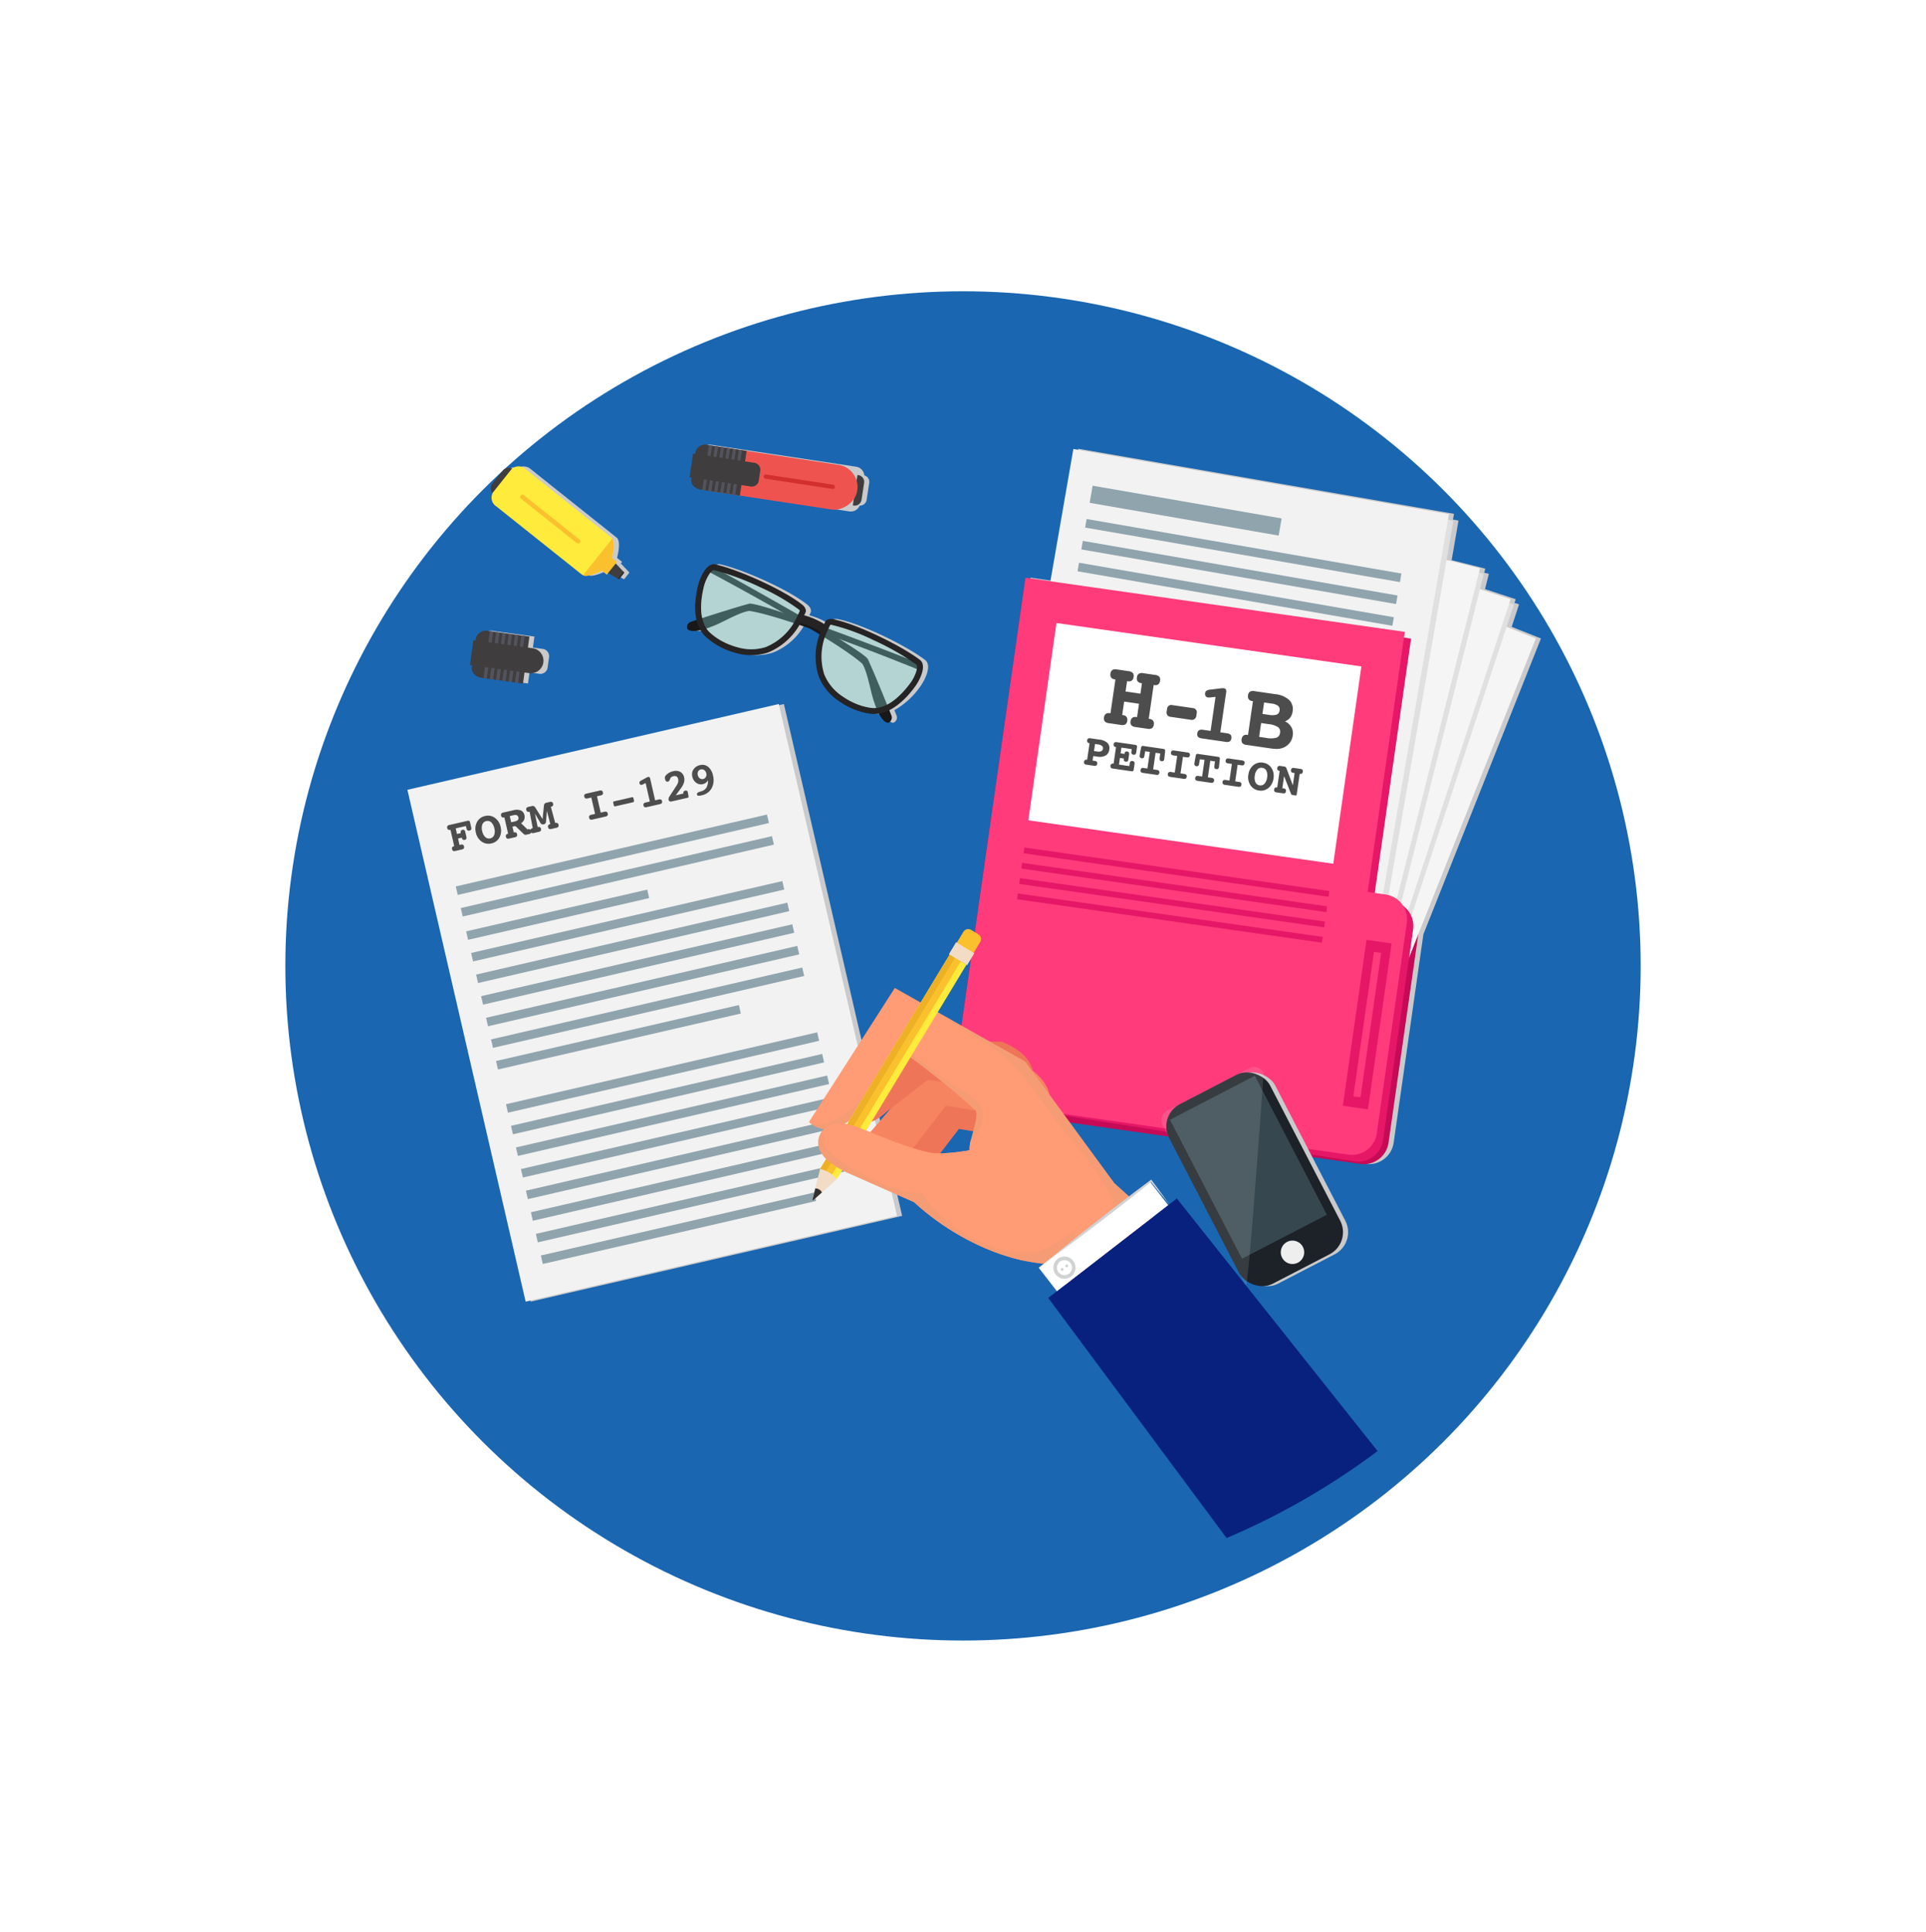 <svg xmlns="http://www.w3.org/2000/svg" xmlns:xlink="http://www.w3.org/1999/xlink" width="324" height="325" viewBox="0 0 324 325"><defs><style>.a{fill:#fff;}.b{fill:#1a66b1;}.c{fill:#cacacc;}.d{fill:#f2f2f2;}.e{fill:#90a4ae;}.f,.u{fill:#4d4d4d;}.g{fill:#3f3d3e;}.h{fill:#ffeb3b;}.i{fill:#fbc02d;}.j{fill:#302f2f;}.k{fill:#53535d;}.l{fill:#191818;}.m{fill:#252324;}.n{opacity:0.34;}.o{fill:#8be4e2;}.p{fill:#c60a57;}.q{fill:#f5f5f5;}.r{fill:#e0e0e0;}.s{fill:#e51766;}.t{fill:#ff3b7c;}.u{stroke:#4d4d4d;stroke-miterlimit:10;}.v{fill:#ef5350;}.w{fill:#d32f2f;}.x{fill:#1c2228;}.y{fill:#37474f;}.z{fill:#eee;}.aa{opacity:0.12;}.ab{fill:#ef7559;}.ac{fill:#f78461;}.ad{fill:#ff9b75;}.ae{fill:#e19e76;opacity:0.3;}.af{fill:#08217e;}.ag{fill:#d0d2d3;}.ah{fill:#edb026;}.ai{fill:#f2dcc5;}.aj{fill:#33302e;}.ak{filter:url(#c);}.al{filter:url(#a);}</style><filter id="a" x="0" y="0" width="324" height="325" filterUnits="userSpaceOnUse"><feOffset dy="8" input="SourceAlpha"/><feGaussianBlur stdDeviation="5" result="b"/><feFlood flood-opacity="0.161"/><feComposite operator="in" in2="b"/><feComposite in="SourceGraphic"/></filter><filter id="c" x="33" y="34" width="258" height="257" filterUnits="userSpaceOnUse"><feOffset dy="8" input="SourceAlpha"/><feGaussianBlur stdDeviation="5" result="d"/><feFlood flood-opacity="0.161"/><feComposite operator="in" in2="d"/><feComposite in="SourceGraphic"/></filter></defs><g transform="translate(-513 -1799)"><g transform="translate(528.002 1806.094)"><g class="al" transform="matrix(1, 0, 0, 1, -15, -7.09)"><ellipse class="a" cx="147" cy="147.5" rx="147" ry="147.5" transform="translate(15 7)"/></g><g class="ak" transform="matrix(1, 0, 0, 1, -15, -7.09)"><ellipse class="b" cx="114" cy="113.5" rx="114" ry="113.5" transform="translate(48 41)"/></g></g><g transform="translate(-699.303 2376.443)"><g transform="translate(1280.836 -502.853)"><g transform="translate(0.861 0.224)"><rect class="c" width="64.143" height="88.407" transform="matrix(0.974, -0.225, 0.225, 0.974, 0, 58.062)"/><path class="c" d="M1315.608-489.3a1.818,1.818,0,0,0,.679,2.191l14.4,11.478a.7.7,0,0,0,.173.1c.961.4,3.18-.8,3.18-.8l-.009.011.841.671,1.7-2.129-.841-.671-.009.011s.677-2.432.075-3.28a.705.705,0,0,0-.137-.147l-14.4-11.478a1.818,1.818,0,0,0-2.288-.173,1.2,1.2,0,0,0-1.548.286l-1.881,2.359A1.2,1.2,0,0,0,1315.608-489.3Z" transform="translate(-1301.315 497.499)"/><path class="c" d="M1361.284-454.309l1.629.958.1.059a.107.107,0,0,0,.139-.01l.808-1.015a.106.106,0,0,0-.021-.137l-.08-.085-1.3-1.374Z" transform="translate(-1327.516 475.894)"/><path class="c" d="M1307.613-423.4c-.111.816.651,1.592,1.7,1.736l.253.035h0l.553.076h0l.5.069h0l.554.075h0l.5.069h0l.553.075h0l.5.069h0l.553.076h0l.5.069h0l.553.076h0l.5.069h0l.553.075h0l.811.111.254-1.857,1.661.227a1.23,1.23,0,0,0,1.385-1.052l.24-1.752a1.229,1.229,0,0,0-1.052-1.385l-1.661-.227.039-.285.214-1.571-5.235-.715-.357-.049h0l-.5-.069h0l-.553-.075h0l-.252-.034a1.749,1.749,0,0,0-2.108,1.216l-.013.095-.039.285-.369-.05-.573,4.189.369.05Z" transform="translate(-1296.767 460.898)"/><path class="c" d="M1431.277-439.527c-3.229-2.443-10.7-6.083-14.674-6.856-.326-.063-1.027-.017-1.247.453l-.177.379a12.229,12.229,0,0,0-3.355-1.467l.215-.462c.22-.469-.195-1.038-.452-1.247-3.144-2.553-10.729-5.946-14.675-6.856-1.566-.361-2.639,2.365-2.9,3.367a13.253,13.253,0,0,0-.3,5.975l-.946.309a.936.936,0,0,0-.633,1.117.308.308,0,0,0,.087.16,2.745,2.745,0,0,0,2.16.127,4.966,4.966,0,0,0,.893,1.132,12.128,12.128,0,0,0,4.973,2.686,9.132,9.132,0,0,0,5.447-.035,10.515,10.515,0,0,0,5.31-4.663q.873.293,1.775.607.841.5,1.651,1a10.513,10.513,0,0,0-.167,7.058,9.128,9.128,0,0,0,3.468,4.2,12.124,12.124,0,0,0,5.251,2.091,4.948,4.948,0,0,0,1.406-.035c.413.79.911,1.435,1.468,1.546a.309.309,0,0,0,.179-.036.936.936,0,0,0,.451-1.2c-.1-.239-.216-.54-.354-.883a13.2,13.2,0,0,0,4.423-4.083C1431.157-435.986,1432.559-438.558,1431.277-439.527Z" transform="translate(-1345.068 475.725)"/><path class="c" d="M1593.708-468.814l-4.927-1.957,1.243-3.778-.767-.252.2-.615-5.159-1.7.646-2.561-.78-.2.173-.685-5.653-1.426,1.155-6.666-.93-.161.167-.967-63.2-10.945-3.859,22.283-4.171-.6-.18,1.258h0l-12.312,86.262,1.977,1.566,66.848,9.541a4.2,4.2,0,0,0,4.75-3.563l5-35.056Z" transform="translate(-1403.875 501.414)"/><path class="c" d="M1393.435-496.635h0l-.029.191a1.25,1.25,0,0,0,.314.989c.012.018.027.034.04.051s.028.033.043.049a1.6,1.6,0,0,0,.985.557l.217.033h0l6.566.995h0l17.572,2.663a1.61,1.61,0,0,0,1.728-.98,1.146,1.146,0,0,0,1.17-.972l.43-2.844a1.145,1.145,0,0,0-.829-1.274,1.61,1.61,0,0,0-1.36-1.448l-17.572-2.662h0l-3.073-.466-.236-.036h0l-.78-.118-.226-.034h0l-.666-.1-.339-.051h0l-.676-.1-.33-.05h0l-.24-.037h0l-.218-.033a1.6,1.6,0,0,0-1.105.241l-.056.034c-.018.012-.036.024-.053.037a1.248,1.248,0,0,0-.593.851l-.055.362-.351-.053-.6,3.984.351.053Z" transform="translate(-1345.642 502.333)"/></g><g transform="translate(0 43.882)"><rect class="d" width="64.143" height="88.407" transform="matrix(0.974, -0.225, 0.225, 0.974, 0, 14.404)"/><g transform="translate(8.139 18.591)"><rect class="e" width="31.263" height="1.462" transform="translate(1.745 19.626) rotate(-12.977)"/><rect class="e" width="53.749" height="1.462" transform="matrix(0.974, -0.225, 0.225, 0.974, 2.583, 23.262)"/><rect class="e" width="53.749" height="1.462" transform="matrix(0.974, -0.225, 0.225, 0.974, 3.421, 26.897)"/><rect class="e" width="53.749" height="1.462" transform="matrix(0.974, -0.225, 0.225, 0.974, 0, 12.07)"/><rect class="e" width="53.749" height="1.462" transform="matrix(0.974, -0.225, 0.225, 0.974, 0.838, 15.706)"/><rect class="e" width="53.749" height="1.462" transform="matrix(0.974, -0.225, 0.225, 0.974, 4.258, 30.533)"/><rect class="e" width="53.749" height="1.462" transform="matrix(0.974, -0.225, 0.225, 0.974, 5.096, 34.168)"/><rect class="e" width="53.749" height="1.462" transform="matrix(0.974, -0.225, 0.225, 0.974, 5.934, 37.804)"/><rect class="e" width="41.926" height="1.462" transform="translate(6.772 41.44) rotate(-12.977)"/><rect class="e" width="53.749" height="1.462" transform="matrix(0.974, -0.225, 0.225, 0.974, 8.447, 48.711)"/><rect class="e" width="53.749" height="1.462" transform="matrix(0.974, -0.225, 0.225, 0.974, 9.285, 52.346)"/><rect class="e" width="53.749" height="1.462" transform="matrix(0.974, -0.225, 0.225, 0.974, 10.123, 55.982)"/><rect class="e" width="53.749" height="1.462" transform="matrix(0.974, -0.225, 0.225, 0.974, 10.961, 59.617)"/><rect class="e" width="53.749" height="1.462" transform="matrix(0.974, -0.225, 0.225, 0.974, 11.799, 63.253)"/><rect class="e" width="53.749" height="1.462" transform="matrix(0.974, -0.225, 0.225, 0.974, 12.636, 66.889)"/><rect class="e" width="53.749" height="1.462" transform="matrix(0.974, -0.225, 0.225, 0.974, 13.474, 70.524)"/><rect class="e" width="47.183" height="1.462" transform="translate(14.312 74.16) rotate(-12.977)"/></g><g transform="translate(6.674 10.203)"><path class="f" d="M1299.506-354.474l-1.715.393.216.944.646-.148-.01-.044a.468.468,0,0,1,.023-.333.368.368,0,0,1,.258-.17.4.4,0,0,1,.292.032.311.311,0,0,1,.16.214l.029.129.175.763a.576.576,0,0,1-.007.375.364.364,0,0,1-.263.173.384.384,0,0,1-.3-.033.429.429,0,0,1-.162-.275l-.015-.066-.646.148.247,1.081.207-.047a.526.526,0,0,1,.369.014.4.4,0,0,1,.175.28.411.411,0,0,1-.035.338.523.523,0,0,1-.324.175l-1.1.253a.524.524,0,0,1-.368-.017.411.411,0,0,1-.179-.289.415.415,0,0,1,.032-.32.4.4,0,0,1,.268-.168l.063-.014-.63-2.751-.063.014a.392.392,0,0,1-.313-.039.422.422,0,0,1-.17-.277.406.406,0,0,1,.038-.337.517.517,0,0,1,.322-.177l3.02-.691a.5.5,0,0,1,.32,0,.363.363,0,0,1,.141.253l.189.826a.561.561,0,0,1-.012.379.388.388,0,0,1-.279.18.386.386,0,0,1-.327-.04.57.57,0,0,1-.175-.338Z" transform="translate(-1296.339 364.769)"/><path class="f" d="M1309.038-357.283a1.977,1.977,0,0,1,1.643.307,2.441,2.441,0,0,1,.965,1.522,2.44,2.44,0,0,1-.2,1.793,1.976,1.976,0,0,1-1.349.988,1.977,1.977,0,0,1-1.643-.309,2.43,2.43,0,0,1-.969-1.519,2.441,2.441,0,0,1,.205-1.792A1.979,1.979,0,0,1,1309.038-357.283Zm.2.856a.885.885,0,0,0-.659.554,1.869,1.869,0,0,0-.027,1.127,1.882,1.882,0,0,0,.518,1.007.886.886,0,0,0,.833.217.891.891,0,0,0,.66-.557,1.879,1.879,0,0,0,.028-1.134,1.869,1.869,0,0,0-.515-1A.892.892,0,0,0,1309.234-356.427Z" transform="translate(-1302.64 365.892)"/><path class="f" d="M1320.765-357.346a.627.627,0,0,1,.237.171l.034.031.819.814.04-.009.074-.017a.476.476,0,0,1,.346.026.4.4,0,0,1,.176.274.41.41,0,0,1-.036.338.557.557,0,0,1-.338.178l-.454.1a.452.452,0,0,1-.44-.128l-.013-.005-1.222-1.183a.4.4,0,0,0-.146-.1.262.262,0,0,0-.15-.011l-.347.08.223.974.059-.014a.418.418,0,0,1,.324.033.413.413,0,0,1,.169.273.42.42,0,0,1-.033.337.54.54,0,0,1-.334.178l-.952.217a.536.536,0,0,1-.376-.015.413.413,0,0,1-.179-.289.407.407,0,0,1,.034-.32.41.41,0,0,1,.273-.169l.063-.015-.63-2.751-.062.015a.409.409,0,0,1-.32-.038.42.42,0,0,1-.172-.277.407.407,0,0,1,.038-.337.532.532,0,0,1,.33-.179l1.7-.389a2,2,0,0,1,1.254.034,1.083,1.083,0,0,1,.607.806,1.2,1.2,0,0,1-.059.767A1.327,1.327,0,0,1,1320.765-357.346Zm-1.875-1.224.24,1.043.5-.114a1.284,1.284,0,0,0,.617-.267.453.453,0,0,0,.093-.443.479.479,0,0,0-.259-.362.951.951,0,0,0-.569,0Z" transform="translate(-1308.344 367.192)"/><path class="f" d="M1330.017-359.831l.226-2.253a.636.636,0,0,1,.116-.343.5.5,0,0,1,.292-.165l.575-.132a.554.554,0,0,1,.381.013.408.408,0,0,1,.18.289.413.413,0,0,1-.036.326.425.425,0,0,1-.28.173l-.059.014.733,2.728.063-.015a.413.413,0,0,1,.323.033.421.421,0,0,1,.167.274.415.415,0,0,1-.034.338.535.535,0,0,1-.333.177l-.83.19a.548.548,0,0,1-.378-.012.419.419,0,0,1-.177-.291.41.41,0,0,1,.034-.32.415.415,0,0,1,.277-.17l.06-.014-.567-2.237-.155,1.8a.548.548,0,0,1-.105.31.5.5,0,0,1-.282.152.516.516,0,0,1-.323-.013.528.528,0,0,1-.234-.232l-.918-1.552.463,2.262.059-.013a.42.42,0,0,1,.324.033.414.414,0,0,1,.169.273.415.415,0,0,1-.035.338.537.537,0,0,1-.332.176l-.833.191a.543.543,0,0,1-.376-.015.415.415,0,0,1-.179-.289.414.414,0,0,1,.034-.32.419.419,0,0,1,.277-.17l.059-.013-.523-2.776-.059.013a.427.427,0,0,1-.328-.034.418.418,0,0,1-.174-.278.409.409,0,0,1,.037-.338.553.553,0,0,1,.337-.179l.576-.131a.485.485,0,0,1,.328.022.666.666,0,0,1,.26.258Z" transform="translate(-1313.95 368.971)"/><path class="f" d="M1352.079-366.212l.63,2.751.619-.142a.563.563,0,0,1,.381.012.393.393,0,0,1,.179.279.408.408,0,0,1-.039.337.549.549,0,0,1-.335.18l-2.191.5a.553.553,0,0,1-.381-.013.407.407,0,0,1-.181-.289.4.4,0,0,1,.037-.331.567.567,0,0,1,.34-.175l.62-.142-.63-2.751-.62.142a.554.554,0,0,1-.381-.014.4.4,0,0,1-.18-.285.4.4,0,0,1,.036-.334.564.564,0,0,1,.34-.175l2.191-.5a.568.568,0,0,1,.386.009.408.408,0,0,1,.174.286.407.407,0,0,1-.036.334.551.551,0,0,1-.339.179Z" transform="translate(-1326.861 371.5)"/><path class="f" d="M1361.375-363.853l3.057-.7a.191.191,0,0,1,.145.013.176.176,0,0,1,.076.118l.106.461a.208.208,0,0,1-.025.153.174.174,0,0,1-.109.091l-3.058.7a.14.14,0,0,1-.128-.029.237.237,0,0,1-.076-.138l-.105-.461a.181.181,0,0,1,.015-.136A.151.151,0,0,1,1361.375-363.853Z" transform="translate(-1333.31 370.003)"/><path class="f" d="M1374.156-368.559l.6-.137a.576.576,0,0,1,.379.01.383.383,0,0,1,.18.277.385.385,0,0,1-.039.323.572.572,0,0,1-.34.175l-2.176.5a.565.565,0,0,1-.382-.009.384.384,0,0,1-.176-.274.386.386,0,0,1,.04-.327.569.569,0,0,1,.338-.174l.686-.157-.712-3.113-.389.2c-.06.029-.111.052-.151.069a.672.672,0,0,1-.089.032.3.3,0,0,1-.257-.042.421.421,0,0,1-.145-.254.3.3,0,0,1,.042-.238.644.644,0,0,1,.252-.2l.857-.46c.072-.037.131-.067.178-.087a.667.667,0,0,1,.118-.043.256.256,0,0,1,.229.033.47.47,0,0,1,.125.259Z" transform="translate(-1339.154 374.526)"/><path class="f" d="M1383.3-370.734l1.291-.3-.005-.022a.366.366,0,0,1,.037-.3.446.446,0,0,1,.279-.161.344.344,0,0,1,.271.033.361.361,0,0,1,.147.236l.011.048.1.578a.354.354,0,0,1,0,.226.244.244,0,0,1-.155.082l-2.655.608a.533.533,0,0,1-.351-.017.321.321,0,0,1-.176-.235.6.6,0,0,1,.009-.291,1.236,1.236,0,0,1,.165-.339l1.169-1.793a1.856,1.856,0,0,0,.255-.555,1.06,1.06,0,0,0,.012-.5.694.694,0,0,0-.273-.457.674.674,0,0,0-.526-.05.958.958,0,0,0-.328.135.536.536,0,0,0-.194.213,1.123,1.123,0,0,0-.071.183q-.111.328-.325.377a.338.338,0,0,1-.306-.058.594.594,0,0,1-.177-.34.908.908,0,0,1-.026-.383.7.7,0,0,1,.181-.3,2.224,2.224,0,0,1,.541-.423,2.54,2.54,0,0,1,.671-.251,1.614,1.614,0,0,1,1.193.123,1.34,1.34,0,0,1,.64.917,1.73,1.73,0,0,1-.026.861,2.989,2.989,0,0,1-.481.928Z" transform="translate(-1344.824 375.858)"/><path class="f" d="M1394.758-374.6a1.244,1.244,0,0,1-.357.411,1.351,1.351,0,0,1-.513.234,1.322,1.322,0,0,1-1.1-.225,1.657,1.657,0,0,1-.662-1.024,1.536,1.536,0,0,1,.2-1.242,1.716,1.716,0,0,1,1.1-.709,1.526,1.526,0,0,1,1.364.288,2.52,2.52,0,0,1,.81,1.462,2.9,2.9,0,0,1-.24,2.156,2.449,2.449,0,0,1-1.668,1.175,1.716,1.716,0,0,1-.568.062.225.225,0,0,1-.214-.171c-.051-.224.094-.384.437-.48.145-.043.263-.081.351-.111a1.481,1.481,0,0,0,.819-.636A2.308,2.308,0,0,0,1394.758-374.6Zm-.283-1.166a.885.885,0,0,0-.347-.555.7.7,0,0,0-.586-.109.632.632,0,0,0-.44.332.874.874,0,0,0-.057.616.9.9,0,0,0,.335.55.659.659,0,0,0,.562.114.676.676,0,0,0,.458-.34A.823.823,0,0,0,1394.475-375.765Z" transform="translate(-1350.865 377.204)"/></g></g><g transform="translate(13.475 3.55)"><g transform="translate(0 0)"><path class="g" d="M0,0H5.429a0,0,0,0,1,0,0V0a1.37,1.37,0,0,1-1.37,1.37H1.37A1.37,1.37,0,0,1,0,0V0A0,0,0,0,1,0,0Z" transform="translate(4.455 0.854) rotate(128.557)"/><g transform="translate(0.658 0.323)"><path class="h" d="M1328.91-475.634l-14.4-11.478a1.748,1.748,0,0,1-.575-2.363l3.114-3.907a1.748,1.748,0,0,1,2.432.034l14.4,11.478a.7.7,0,0,1,.136.147c.6.848-.075,3.28-.075,3.28l.009-.011.841.671-1.7,2.129-.841-.671.009-.011s-2.219,1.2-3.18.8A.705.705,0,0,1,1328.91-475.634Z" transform="translate(-1313.67 493.855)"/></g><g transform="translate(16.071 12.455)"><path class="i" d="M1349.477-459.482l4.934-6.19c.6.848-.075,3.28-.075,3.28l.009-.011.841.671-1.7,2.129-.841-.671.009-.011S1350.438-459.085,1349.477-459.482Z" transform="translate(-1349.477 465.672)"/></g><g transform="translate(20.293 16.656)"><path class="g" d="M1359.284-454.309l1.278-1.6,1.3,1.374.08.085a.106.106,0,0,1,.021.137l-.808,1.015a.107.107,0,0,1-.139.01l-.1-.059Z" transform="translate(-1359.284 455.912)"/></g><g transform="translate(21.922 18.03)"><path class="j" d="M1363.068-451.533l.946-1.187.08.085a.106.106,0,0,1,.021.137l-.808,1.015a.107.107,0,0,1-.139.01Z" transform="translate(-1363.068 452.72)"/></g><g transform="translate(5.504 5.083)"><path class="i" d="M1325.01-482.653h0a.38.38,0,0,1,.534-.06l9.35,7.453a.379.379,0,0,1,.06.533h0a.38.38,0,0,1-.533.06l-9.351-7.453A.38.38,0,0,1,1325.01-482.653Z" transform="translate(-1324.927 482.796)"/></g></g></g><g transform="translate(10.529 31.539)"><g transform="translate(0)"><g transform="translate(0.306)"><path class="g" d="M1308.8-429.56l6.9.943-.215,1.571-.572,4.19-.293,2.141-6.9-.944c-1.052-.144-1.815-.92-1.7-1.736l.091-.666.573-4.189.013-.095A1.749,1.749,0,0,1,1308.8-429.56Z" transform="translate(-1306.007 429.584)"/></g><g transform="translate(2.273 0.057)"><g transform="translate(0 0)"><rect class="k" width="7.975" height="0.558" transform="matrix(0.135, -0.991, 0.991, 0.135, 0, 7.902)"/></g><g transform="translate(1.057 0.145)"><g transform="translate(0 0)"><rect class="k" width="7.975" height="0.558" transform="translate(0 7.902) rotate(-82.216)"/></g></g><g transform="translate(2.114 0.289)"><g transform="translate(0 0)"><rect class="k" width="7.975" height="0.558" transform="matrix(0.135, -0.991, 0.991, 0.135, 0, 7.902)"/></g></g><g transform="translate(3.171 0.434)"><g transform="translate(0 0)"><rect class="k" width="7.975" height="0.558" transform="translate(0 7.902) rotate(-82.216)"/></g></g><g transform="translate(4.229 0.578)"><g transform="translate(0 0)"><rect class="k" width="7.975" height="0.558" transform="matrix(0.135, -0.991, 0.991, 0.135, 0, 7.902)"/></g></g><g transform="translate(5.286 0.723)"><g transform="translate(0 0)"><rect class="k" width="7.975" height="0.558" transform="matrix(0.135, -0.991, 0.991, 0.135, 0, 7.902)"/></g></g></g><g transform="translate(0 1.568)"><g transform="translate(0 0)"><path class="g" d="M0,0H4.228a0,0,0,0,1,0,0V10.055a2.114,2.114,0,0,1-2.114,2.114h0A2.114,2.114,0,0,1,0,10.055V0A0,0,0,0,1,0,0Z" transform="translate(0 4.189) rotate(-82.217)"/></g></g></g></g><g transform="translate(47.034 20.333)"><g transform="translate(0 0.416)"><g transform="translate(0 6.21)"><path class="l" d="M1429.242-430.169s-25.63-10.057-28.615-10.054c-2.523.666-7.981,2.441-9.86,3.058a.936.936,0,0,0-.633,1.117.308.308,0,0,0,.087.16c1,.8,3.875-.357,5.041-.882,1.276-.574,4.01-2.1,5.346-2.223,6.775,1.039,28.833,10.052,28.833,10.052Z" transform="translate(-1390.102 440.223)"/></g><g transform="translate(3.26)"><path class="l" d="M1398.745-454.649s24.159,13.205,26.072,15.5c1.108,2.362,3.248,7.688,3.982,9.525a.936.936,0,0,1-.451,1.2.309.309,0,0,1-.179.036c-1.255-.25-2.212-3.2-2.558-4.433-.378-1.346-.963-4.422-1.725-5.527-5.144-4.53-26.21-15.665-26.21-15.665Z" transform="translate(-1397.675 454.649)"/></g></g><g transform="translate(21.625 9.21)"><path class="m" d="M1457.891-427.341c-3.229-2.443-10.7-6.083-14.675-6.856-.326-.063-1.028-.017-1.247.453l-.451.965a10.91,10.91,0,0,0-.643,8.224,9.13,9.13,0,0,0,3.468,4.2,12.125,12.125,0,0,0,5.25,2.091c3.407.423,6.266-2.866,7.574-4.693C1457.77-423.8,1459.172-426.372,1457.891-427.341Zm-1.531,3.8c-1.01,1.411-3.678,4.653-6.643,4.285a10.37,10.37,0,0,1-3.058-.914,11.752,11.752,0,0,1-1.747-1.006,8.156,8.156,0,0,1-3.1-3.722,9.948,9.948,0,0,1,.608-7.466l.4-.853a.649.649,0,0,1,.208-.009,34.408,34.408,0,0,1,7.077,2.582,44.313,44.313,0,0,1,7.187,4.091C1457.7-426.239,1457.113-424.589,1456.359-423.536Z" transform="translate(-1440.341 434.219)"/></g><g class="n" transform="translate(22.624 10.204)"><path class="o" d="M1447.981-418.851a10.368,10.368,0,0,0,3.057.914c2.964.368,5.633-2.874,6.643-4.285.753-1.053,1.34-2.7.931-3.011a44.321,44.321,0,0,0-7.187-4.091,34.406,34.406,0,0,0-7.077-2.582.653.653,0,0,0-.208.009l-.4.853a9.949,9.949,0,0,0-.608,7.466,8.157,8.157,0,0,0,3.1,3.722A11.765,11.765,0,0,0,1447.981-418.851Z" transform="translate(-1442.662 431.911)"/></g><g transform="translate(1.379)"><path class="m" d="M1411.412-448.727c-3.143-2.553-10.729-5.946-14.675-6.856-1.566-.361-2.639,2.365-2.9,3.367-.562,2.176-1.25,6.479,1.259,8.82a12.127,12.127,0,0,0,4.973,2.686,9.128,9.128,0,0,0,5.447-.035,10.908,10.908,0,0,0,5.895-5.77l.451-.965C1412.084-447.949,1411.669-448.518,1411.412-448.727Zm-.9,1.791a9.951,9.951,0,0,1-5.336,5.257,8.159,8.159,0,0,1-4.845.009,11.81,11.81,0,0,1-1.892-.695,10.393,10.393,0,0,1-2.663-1.758c-2.184-2.037-1.41-6.165-.975-7.845.324-1.253,1.213-2.762,1.712-2.647a44.384,44.384,0,0,1,7.75,2.887,34.464,34.464,0,0,1,6.522,3.772.678.678,0,0,1,.127.166Z" transform="translate(-1393.306 455.616)"/></g><g transform="translate(18.512 8.443)"><path class="m" d="M1438.133-434.078a12.231,12.231,0,0,0-4.458-1.923,7.4,7.4,0,0,1-.567,1.352,10.817,10.817,0,0,1,4.448,1.919A6.048,6.048,0,0,1,1438.133-434.078Z" transform="translate(-1433.109 436.001)"/></g><g class="n" transform="translate(2.379 0.995)"><path class="o" d="M1399.763-441.048a10.393,10.393,0,0,1-2.663-1.758c-2.184-2.037-1.41-6.165-.975-7.845.324-1.253,1.213-2.762,1.712-2.647a44.377,44.377,0,0,1,7.75,2.888,34.463,34.463,0,0,1,6.522,3.772.668.668,0,0,1,.126.166l-.4.854a9.951,9.951,0,0,1-5.336,5.257,8.159,8.159,0,0,1-4.845.009A11.819,11.819,0,0,1,1399.763-441.048Z" transform="translate(-1395.628 453.304)"/></g></g><g transform="translate(91.478 0.918)"><path class="p" d="M1565.393-394.238l6.246-43.76-59.343-8.47-4.475-.639-2.156-.308-12.313,86.262,1.977,1.566,66.848,9.541a4.2,4.2,0,0,0,4.75-3.563l5.059-35.447a4.2,4.2,0,0,0-3.564-4.75Z" transform="translate(-1493.353 470.36)"/><rect class="q" width="85.534" height="62.058" transform="translate(9.104 88.488) rotate(-68.336)"/><rect class="r" width="62.058" height="85.534" transform="translate(35.721 6.779) rotate(18.209)"/><rect class="q" width="85.534" height="62.058" transform="translate(8.428 87.163) rotate(-71.791)"/><rect class="r" width="62.058" height="85.534" transform="matrix(0.97, 0.244, -0.244, 0.97, 29.418, 5.874)"/><rect class="q" width="85.534" height="62.058" transform="matrix(0.244, -0.97, 0.97, 0.244, 7.899, 87.93)"/><g transform="translate(5.436)"><rect class="r" width="64.143" height="88.407" transform="translate(15.849 1.128) rotate(9.825)"/><rect class="d" width="88.407" height="64.143" transform="matrix(0.171, -0.985, 0.985, 0.171, 0, 87.111)"/><g transform="translate(5.169 6.207)"><rect class="e" width="32.27" height="2.924" transform="translate(13.189 0) rotate(9.825)"/><rect class="e" width="32.27" height="1.462" transform="translate(9.799 19.576) rotate(9.825)"/><rect class="e" width="53.749" height="1.462" transform="translate(9.162 23.252) rotate(9.825)"/><rect class="e" width="53.749" height="1.462" transform="matrix(0.985, 0.171, -0.171, 0.985, 8.526, 26.928)"/><rect class="e" width="53.749" height="1.462" transform="translate(7.889 30.604) rotate(9.825)"/><rect class="e" width="53.749" height="1.462" transform="translate(12.176 5.603) rotate(9.825)"/><rect class="e" width="53.749" height="1.462" transform="matrix(0.985, 0.171, -0.171, 0.985, 11.539, 9.279)"/><rect class="e" width="53.749" height="1.462" transform="translate(10.902 12.956) rotate(9.825)"/><rect class="e" width="53.749" height="1.462" transform="matrix(0.985, 0.171, -0.171, 0.985, 7.253, 34.28)"/><rect class="e" width="53.749" height="1.462" transform="matrix(0.985, 0.171, -0.171, 0.985, 6.616, 37.956)"/><rect class="e" width="41.926" height="1.462" transform="matrix(0.985, 0.171, -0.171, 0.985, 5.979, 41.632)"/><rect class="e" width="53.749" height="1.462" transform="matrix(0.985, 0.171, -0.171, 0.985, 4.706, 48.985)"/><rect class="e" width="53.749" height="1.462" transform="translate(4.069 52.661) rotate(9.825)"/><rect class="e" width="46.602" height="1.462" transform="translate(3.433 56.337) rotate(9.825)"/><rect class="e" width="53.749" height="1.462" transform="matrix(0.985, 0.171, -0.171, 0.985, 2.159, 63.689)"/><rect class="e" width="53.75" height="1.462" transform="matrix(0.985, 0.171, -0.171, 0.985, 1.523, 67.365)"/><rect class="e" width="53.749" height="1.462" transform="matrix(0.985, 0.171, -0.171, 0.985, 0.886, 71.041)"/><rect class="e" width="47.183" height="1.462" transform="translate(0.249 74.718) rotate(9.825)"/></g></g><path class="s" d="M1566.036-394.841l6.246-43.76-63.817-9.109-12.355,86.559,66.711,10.5a4.2,4.2,0,0,0,4.75-3.563l5.06-35.447a4.2,4.2,0,0,0-3.564-4.75Z" transform="translate(-1494.923 470.528)"/><path class="t" d="M1563.416-397.468l6.246-43.76-63.817-9.109-12.492,87.52,66.847,9.541a4.2,4.2,0,0,0,4.75-3.563l5.06-35.447a4.2,4.2,0,0,0-3.564-4.75Z" transform="translate(-1493.353 472.024)"/><g transform="translate(11.075 29.307)"><rect class="s" width="4.265" height="28.194" transform="translate(58.797 53.307) rotate(8.123)"/><rect class="t" width="1.224" height="24.543" transform="translate(60.045 55.33) rotate(8.123)"/><rect class="a" width="51.815" height="33.528" transform="matrix(0.99, 0.141, -0.141, 0.99, 6.633, 0)"/><g transform="translate(11.276 7.773)"><path class="f" d="M1554.617-412.58l-.256,1.755,2.5.363.256-1.755-.121-.018a.87.87,0,0,1-.6-.306.849.849,0,0,1-.126-.657.838.838,0,0,1,.32-.616,1.131,1.131,0,0,1,.773-.09l1.969.287a1.1,1.1,0,0,1,.707.306.849.849,0,0,1,.123.68.863.863,0,0,1-.3.6.832.832,0,0,1-.645.124l-.13-.019-.829,5.693.13.019a.866.866,0,0,1,.6.3.833.833,0,0,1,.125.646.841.841,0,0,1-.316.616,1.125,1.125,0,0,1-.777.09l-1.969-.286a1.147,1.147,0,0,1-.72-.3.84.84,0,0,1-.126-.684.825.825,0,0,1,.307-.583.883.883,0,0,1,.66-.118l.121.018.328-2.251-2.5-.363-.328,2.251.123.018a.882.882,0,0,1,.6.3.824.824,0,0,1,.128.646.83.83,0,0,1-.32.616,1.131,1.131,0,0,1-.773.09l-1.969-.287a1.144,1.144,0,0,1-.719-.3.838.838,0,0,1-.126-.684.831.831,0,0,1,.3-.583.866.866,0,0,1,.656-.119l.129.019.829-5.692-.129-.019a.83.83,0,0,1-.583-.3.865.865,0,0,1-.119-.656.854.854,0,0,1,.312-.617,1.1,1.1,0,0,1,.765-.091l1.969.287a1.133,1.133,0,0,1,.711.306.827.827,0,0,1,.134.682.847.847,0,0,1-.308.594.871.871,0,0,1-.661.122Z" transform="translate(-1547.374 414.577)"/><path class="u" d="M1574.349-398.484l3.6.524a.221.221,0,0,1,.151.075.2.2,0,0,1,.032.16l-.079.542a.242.242,0,0,1-.092.155.2.2,0,0,1-.156.053l-3.6-.524a.164.164,0,0,1-.127-.085.283.283,0,0,1-.025-.181l.079-.543a.214.214,0,0,1,.074-.14A.177.177,0,0,1,1574.349-398.484Z" transform="translate(-1559.665 405.002)"/><path class="f" d="M1595.726-399.743l1.1.16a1.041,1.041,0,0,1,.633.265.693.693,0,0,1,.123.586.7.7,0,0,1-.277.521,1.032,1.032,0,0,1-.689.073l-4-.583a1.033,1.033,0,0,1-.641-.266.7.7,0,0,1-.117-.578.7.7,0,0,1,.281-.527,1.037,1.037,0,0,1,.687-.073l1.261.183.833-5.725-.788.086c-.121.01-.221.016-.3.019a1.075,1.075,0,0,1-.173,0,.545.545,0,0,1-.405-.239.75.75,0,0,1-.08-.525.539.539,0,0,1,.228-.375,1.167,1.167,0,0,1,.558-.174l1.749-.217c.146-.016.265-.026.358-.031a1.187,1.187,0,0,1,.229.005.463.463,0,0,1,.364.206.84.84,0,0,1,.043.519Z" transform="translate(-1572.799 410.359)"/><path class="f" d="M1616.468-400.961a2.574,2.574,0,0,1,1.1,1.013,2.252,2.252,0,0,1,.193,1.411,2.489,2.489,0,0,1-.52,1.218,2.659,2.659,0,0,1-1.1.8,2.745,2.745,0,0,1-.866.19,6.728,6.728,0,0,1-1.3-.092l-.641-.093-3.342-.487a1.069,1.069,0,0,1-.693-.3.851.851,0,0,1-.123-.68.846.846,0,0,1,.3-.585.828.828,0,0,1,.638-.121l.131.019.829-5.692-.131-.019a.817.817,0,0,1-.577-.3.87.87,0,0,1-.117-.656.843.843,0,0,1,.315-.613,1.056,1.056,0,0,1,.746-.1l3.511.511a4.08,4.08,0,0,1,2.354.982,2.168,2.168,0,0,1,.569,1.953,2.13,2.13,0,0,1-.408,1.012A2,2,0,0,1,1616.468-400.961Zm-4.015.28-.339,2.327,1.145.167a3.932,3.932,0,0,0,1.748-.019.943.943,0,0,0,.626-.82.959.959,0,0,0-.342-.969,3.675,3.675,0,0,0-1.616-.508Zm.5-3.457-.28,1.923,1.03.15a2.874,2.874,0,0,0,1.356-.028.8.8,0,0,0,.494-.692.813.813,0,0,0-.241-.775,2.126,2.126,0,0,0-1.092-.393Z" transform="translate(-1582.662 409.734)"/><path class="f" d="M1546.826-384.607l-.112.768.386.056a.517.517,0,0,1,.332.143.409.409,0,0,1,.057.326.422.422,0,0,1-.151.3.5.5,0,0,1-.359.047l-1.3-.189a.521.521,0,0,1-.339-.148.415.415,0,0,1-.061-.334.417.417,0,0,1,.145-.287.4.4,0,0,1,.311-.06l.064.009.406-2.793-.063-.009a.4.4,0,0,1-.279-.149.431.431,0,0,1-.058-.321.415.415,0,0,1,.154-.3.52.52,0,0,1,.367-.048l1.546.225a2.323,2.323,0,0,1,1.337.554,1.231,1.231,0,0,1,.318,1.106,1.323,1.323,0,0,1-.627,1.025,2.23,2.23,0,0,1-1.443.168Zm.3-2.026-.173,1.183.532.077a1.206,1.206,0,0,0,.686-.053.51.51,0,0,0,.289-.417.49.49,0,0,0-.167-.466,1.206,1.206,0,0,0-.635-.247Z" transform="translate(-1545.277 399.214)"/><path class="f" d="M1559.182-384.915l-1.741-.253-.14.959.659.1.006-.045a.47.47,0,0,1,.14-.3.365.365,0,0,1,.3-.063.4.4,0,0,1,.261.135.311.311,0,0,1,.072.257s0,.021,0,.049a.744.744,0,0,1-.008.083l-.113.775a.57.57,0,0,1-.142.346.36.36,0,0,1-.307.066.384.384,0,0,1-.273-.143.423.423,0,0,1-.054-.313l.01-.068-.659-.1-.163,1.119,1.741.254.065-.446a.55.55,0,0,1,.148-.346.4.4,0,0,1,.328-.063.39.39,0,0,1,.29.151.562.562,0,0,1,.039.375l-.131.906a.355.355,0,0,1-.118.259.513.513,0,0,1-.32.022l-3.066-.446a.525.525,0,0,1-.34-.149.419.419,0,0,1-.061-.334.42.42,0,0,1,.145-.287.4.4,0,0,1,.311-.059l.064.009.407-2.793-.064-.009a.393.393,0,0,1-.278-.149.422.422,0,0,1-.059-.32.412.412,0,0,1,.155-.3.515.515,0,0,1,.367-.048l3.066.446a.5.5,0,0,1,.3.115.359.359,0,0,1,.04.287l-.122.839a.567.567,0,0,1-.147.351.378.378,0,0,1-.319.067.393.393,0,0,1-.3-.158.562.562,0,0,1-.042-.377Z" transform="translate(-1551.152 398.358)"/><path class="f" d="M1570.477-383.322l-.783-.114-.407,2.793.629.092a.542.542,0,0,1,.346.15.41.41,0,0,1,.063.33.415.415,0,0,1-.155.3.538.538,0,0,1-.374.045l-2.224-.324a.529.529,0,0,1-.341-.149.41.41,0,0,1-.063-.334.408.408,0,0,1,.153-.3.538.538,0,0,1,.371-.043l.629.092.407-2.793-.782-.114-.134.757-.014.094a.388.388,0,0,1-.14.266.373.373,0,0,1-.29.062.408.408,0,0,1-.294-.152.488.488,0,0,1-.05-.353l0-.03.2-1.113c.04-.221.089-.35.15-.387a.556.556,0,0,1,.338-.02l3.22.469a.555.555,0,0,1,.318.115c.047.053.059.191.037.414l-.126,1.125,0,.03a.511.511,0,0,1-.143.327.392.392,0,0,1-.318.061.367.367,0,0,1-.275-.146.613.613,0,0,1-.041-.387Z" transform="translate(-1557.659 397.493)"/><path class="f" d="M1580.558-381.755l-.407,2.793.629.091a.563.563,0,0,1,.351.149.39.39,0,0,1,.066.325.406.406,0,0,1-.158.3.548.548,0,0,1-.378.047l-2.224-.324a.552.552,0,0,1-.35-.151.4.4,0,0,1-.065-.334.394.394,0,0,1,.154-.295.568.568,0,0,1,.38-.04l.629.091.407-2.793-.629-.092a.553.553,0,0,1-.35-.15.4.4,0,0,1-.065-.331.4.4,0,0,1,.155-.3.568.568,0,0,1,.38-.04l2.224.324a.565.565,0,0,1,.357.148.405.405,0,0,1,.059.329.407.407,0,0,1-.155.3.553.553,0,0,1-.381.043Z" transform="translate(-1563.922 396.489)"/><path class="f" d="M1591.855-380.21l-.783-.114-.406,2.793.629.092a.538.538,0,0,1,.345.149.408.408,0,0,1,.063.33.414.414,0,0,1-.155.3.54.54,0,0,1-.374.045l-2.224-.324a.527.527,0,0,1-.341-.149.412.412,0,0,1-.063-.334.411.411,0,0,1,.153-.3.536.536,0,0,1,.371-.043l.629.091.406-2.793-.782-.114-.134.756-.013.093a.391.391,0,0,1-.139.266.372.372,0,0,1-.29.061.4.4,0,0,1-.293-.152.485.485,0,0,1-.051-.353l0-.03.2-1.114c.04-.221.089-.35.15-.387a.55.55,0,0,1,.337-.019l3.22.468a.557.557,0,0,1,.318.115c.046.052.059.191.037.415l-.125,1.125,0,.03a.511.511,0,0,1-.143.327.39.39,0,0,1-.319.061.367.367,0,0,1-.276-.145.624.624,0,0,1-.041-.386Z" transform="translate(-1569.835 395.721)"/><path class="f" d="M1601.937-378.642l-.407,2.793.629.092a.561.561,0,0,1,.351.149.391.391,0,0,1,.065.324.407.407,0,0,1-.159.3.544.544,0,0,1-.377.046l-2.224-.324a.55.55,0,0,1-.35-.15.406.406,0,0,1-.064-.334.392.392,0,0,1,.154-.294.564.564,0,0,1,.38-.04l.629.091.407-2.793-.629-.091a.554.554,0,0,1-.351-.151.4.4,0,0,1-.064-.331.4.4,0,0,1,.154-.3.572.572,0,0,1,.381-.04l2.224.324a.57.57,0,0,1,.357.148.408.408,0,0,1,.059.33.407.407,0,0,1-.155.3.554.554,0,0,1-.381.044Z" transform="translate(-1576.099 394.716)"/><path class="f" d="M1611.9-378.085a1.974,1.974,0,0,1,1.421.88,2.436,2.436,0,0,1,.351,1.768,2.445,2.445,0,0,1-.837,1.6,1.976,1.976,0,0,1-1.615.434,1.977,1.977,0,0,1-1.42-.882,2.427,2.427,0,0,1-.355-1.766,2.439,2.439,0,0,1,.839-1.6A1.976,1.976,0,0,1,1611.9-378.085Zm-.126.869a.885.885,0,0,0-.814.279,1.866,1.866,0,0,0-.433,1.042,1.884,1.884,0,0,0,.119,1.126.886.886,0,0,0,.7.5.891.891,0,0,0,.817-.281,1.88,1.88,0,0,0,.436-1.047,1.871,1.871,0,0,0-.118-1.122A.89.89,0,0,0,1611.77-377.216Z" transform="translate(-1581.802 393.808)"/><path class="f" d="M1622.711-373.521l.3-2.063-.206-.03a.524.524,0,0,1-.34-.148.414.414,0,0,1-.061-.33.42.42,0,0,1,.152-.3.52.52,0,0,1,.369-.047l1.064.155a.516.516,0,0,1,.337.151.413.413,0,0,1,.062.332.426.426,0,0,1-.147.29.393.393,0,0,1-.309.064l-.064-.009-.495,3.4a.407.407,0,0,1-.07.216.226.226,0,0,1-.175.02l-.375-.054a.609.609,0,0,1-.247-.074.32.32,0,0,1-.106-.149l-1.159-2.964-.3,2.033.217.031a.523.523,0,0,1,.335.145.4.4,0,0,1,.06.326.422.422,0,0,1-.152.3.512.512,0,0,1-.361.046l-1.074-.156a.523.523,0,0,1-.338-.149.412.412,0,0,1-.062-.334.421.421,0,0,1,.145-.287.409.409,0,0,1,.315-.059l.06.009.406-2.793-.059-.009a.4.4,0,0,1-.281-.15.422.422,0,0,1-.06-.32.409.409,0,0,1,.156-.3.523.523,0,0,1,.365-.049l.614.09a.541.541,0,0,1,.291.1.737.737,0,0,1,.142.26Z" transform="translate(-1587.586 393.054)"/></g><g transform="translate(0 37.771)"><rect class="s" width="51.815" height="0.977" transform="translate(1.242 0) rotate(8.123)"/><rect class="s" width="51.815" height="0.977" transform="translate(0.874 2.578) rotate(8.123)"/><rect class="s" width="51.815" height="0.977" transform="matrix(0.99, 0.141, -0.141, 0.99, 0.506, 5.157)"/><rect class="s" width="51.815" height="0.977" transform="matrix(0.99, 0.141, -0.141, 0.99, 0.138, 7.735)"/></g></g></g><g transform="translate(47.467 0)"><g transform="translate(27.468 5.321)"><path class="g" d="M1456.816-489.158l-.43,2.844a1.15,1.15,0,0,1-1.309.964l-.155-.023.775-5.117.155.024A1.149,1.149,0,0,1,1456.816-489.158Z" transform="translate(-1454.922 490.49)"/></g><g transform="translate(0.083)"><g transform="translate(0)"><rect class="v" width="7.602" height="27.86" rx="3.748" transform="matrix(0.15, -0.989, 0.989, 0.15, 0, 7.516)"/></g></g><g transform="translate(0.283 0.248)"><path class="g" d="M1401.085-501.255l-6.566-1a1.667,1.667,0,0,0-2.025,1.129l-.714,4.709c-.117.775.6,1.527,1.6,1.678l6.566.995Z" transform="translate(-1391.768 502.277)"/></g><g transform="translate(2.136 0.311)"><g transform="translate(0 0)"><rect class="k" width="7.602" height="0.532" transform="matrix(0.15, -0.989, 0.989, 0.15, 0, 7.516)"/></g><g transform="translate(1.006 0.152)"><g transform="translate(0 0)"><rect class="k" width="7.602" height="0.532" transform="matrix(0.15, -0.989, 0.989, 0.15, 0, 7.516)"/></g></g><g transform="translate(2.011 0.305)"><g transform="translate(0 0)"><rect class="k" width="7.602" height="0.532" transform="matrix(0.15, -0.989, 0.989, 0.15, 0, 7.516)"/></g></g><g transform="translate(3.017 0.457)"><g transform="translate(0 0)"><rect class="k" width="7.602" height="0.532" transform="matrix(0.15, -0.989, 0.989, 0.15, 0, 7.516)"/></g></g><g transform="translate(4.022 0.609)"><g transform="translate(0 0)"><rect class="k" width="7.602" height="0.532" transform="translate(0 7.516) rotate(-81.384)"/></g></g><g transform="translate(5.028 0.762)"><g transform="translate(0 0)"><rect class="k" width="7.602" height="0.532" transform="translate(0 7.516) rotate(-81.384)"/></g></g></g><g transform="translate(0 1.713)"><path class="g" d="M1403.006-495.977l-.253,1.667a1.172,1.172,0,0,1-1.334.983l-10.309-1.562.6-3.984,10.309,1.562A1.173,1.173,0,0,1,1403.006-495.977Z" transform="translate(-1391.11 498.873)"/></g><g transform="translate(12.465 5.241)"><path class="w" d="M1432.056-488.554h0a.362.362,0,0,1-.412.3l-11.269-1.708a.361.361,0,0,1-.3-.411h0a.362.362,0,0,1,.412-.3l11.27,1.708A.362.362,0,0,1,1432.056-488.554Z" transform="translate(-1420.067 490.677)"/></g></g><rect class="c" width="19.139" height="34.007" rx="4.185" transform="matrix(0.888, -0.46, 0.46, 0.888, 127.07, 113.115)"/><g transform="translate(126.209 104.309)"><g transform="translate(0 0)"><rect class="x" width="19.139" height="34.007" rx="4.185" transform="translate(0 8.806) rotate(-27.392)"/></g><g transform="translate(2.074 2.085)"><rect class="y" width="16.077" height="26.334" transform="translate(0 7.397) rotate(-27.392)"/></g><g transform="translate(20.717 29.817)"><path class="z" d="M1625.886-190.192a1.969,1.969,0,0,1-.842,2.654,1.968,1.968,0,0,1-2.653-.842,1.969,1.969,0,0,1,.842-2.654A1.968,1.968,0,0,1,1625.886-190.192Z" transform="translate(-1622.169 191.256)"/></g><g class="aa" transform="translate(0.626 0.626)"><path class="a" d="M1589.686-222.3l-13.988-27a1.8,1.8,0,0,1,.771-2.428l13.8-7.148a1.8,1.8,0,0,1,2.428.771S1590.143-221.414,1589.686-222.3Z" transform="translate(-1575.495 259.071)"/></g></g></g><g transform="translate(1348.394 -421.131)"><path class="ab" d="M1492.991-246.087l-11.009-.194-7.625,8.825a3.546,3.546,0,0,0,5.5,1.258l3.98-5.178,11.207,1.786S1498.032-242.906,1492.991-246.087Z" transform="translate(-1458.615 275)"/><path class="ac" d="M1486.314-260.26l-15.99-.284-11.078,12.82s2.6,5.394,7.995,1.828l5.782-7.521,16.278,2.594S1493.634-255.64,1486.314-260.26Z" transform="translate(-1450.008 283.124)"/><path class="ab" d="M1476.6-269.109l-16.405-.082L1449-257.638s3.532,4.836,8.194.358l6.943-5.386,17.107,2.3S1484.638-265.883,1476.6-269.109Z" transform="translate(-1444.172 288.049)"/><g transform="translate(0 9.902)"><path class="ad" d="M1478.3-243.518l8.878,11.482,16.09-12.442-14.113-12.675-15-20.458L1452.222-290l-14.437,22.549s3.163,3.536,8.3-1.489l7.667-10.193a136.646,136.646,0,0,1,11.991,9.655c.9.839-1.213,5.542-.925,6.773a33.653,33.653,0,0,1-5.657.562c-2.44-.168-7.548-2.1-12.028-3.969,0,0-5.186-2.528-7.084.165,0,0-3.191,3.556,4.074,6.957l11.357,5.025S1465.281-244.291,1478.3-243.518Z" transform="translate(-1437.785 289.997)"/><path class="ae" d="M1439.854-254.3a.342.342,0,0,1,.033.011,4.415,4.415,0,0,0,.532.091c-.017.016-.03.037-.047.055a5.683,5.683,0,0,0,3.71-.881c-.075-.013-.149-.024-.225-.033a11.784,11.784,0,0,0,2.328-1.813l7.667-10.193a136.629,136.629,0,0,1,11.991,9.655c.66.618-.306,3.327-.75,5.205a5.63,5.63,0,0,0,2.007-5.025c-.426-1.921-2.55-2.858-4.054-3.843-3.406-2.232-6.9-4.539-9.469-7.744a33.131,33.131,0,0,1-4.431,6.638,31.545,31.545,0,0,1-4.473,4.818c-1.7,1.319-4.579,3.147-6.716,2.055a4.258,4.258,0,0,0,1.857.995A.263.263,0,0,1,1439.854-254.3Z" transform="translate(-1437.882 277.936)"/><path class="ae" d="M1522.822-242.64c-.773-.764-1.556-1.518-2.362-2.248-2.976-2.7-6.748-6.566-11.108-5.858.555-1.323.428-2.014-.246-3.45-1.851-3.939-4.761-7.244-7.5-10.582-2.638-3.215-4.8-6.818-7.547-9.936a26.126,26.126,0,0,0-5.144-4.585c-5.083-3.357-12.691-7.662-14.736-9.065h0l20.7,11.682,15,20.458L1524-243.548Z" transform="translate(-1458.513 289.067)"/><path class="ae" d="M1442.128-234.258c.027-.038.057-.073.085-.106-1.2,2.643,3.254,5.465,5.555,6.777a37.012,37.012,0,0,0,6.2,2.871c1.47.5,3.353,1.2,4.927.727,3.193,5.8,11.84,10.775,18.532,10.159,2.966-.274,4.862-2.352,7.38-3.683-1.35,3.8,1.742,8.145,3.972,10.966,1.078,1.366,2.248,2.645,3.444,3.9l-2.972,2.3-8.878-11.482c-13.02-.772-22.818-10.444-22.818-10.444L1446.2-227.3C1438.937-230.7,1442.128-234.258,1442.128-234.258Z" transform="translate(-1439.861 258.311)"/></g><g transform="translate(38.64 42.143)"><path class="af" d="M1561.293-150.589l-30.01-40.4,21.632-16.727,33.774,42.492A121.6,121.6,0,0,1,1561.293-150.589Z" transform="translate(-1529.677 210.892)"/><rect class="a" width="23.666" height="5.005" transform="matrix(0.791, -0.612, 0.612, 0.791, 0, 14.819)"/><g transform="translate(1.455)"><path class="ag" d="M1551.447-210.938c-.481-.682-.974-1.355-1.464-2.031s-.988-1.346-1.485-2.015l-.083-.111-.116.086-2.212,1.647-2.192,1.674-2.192,1.674-2.173,1.7-2.172,1.7c-.726.565-1.436,1.149-2.155,1.722q-2.155,1.721-4.271,3.493,2.25-1.6,4.456-3.254c.736-.551,1.479-1.092,2.209-1.652l2.192-1.674,2.19-1.677,2.172-1.7,2.172-1.7,2.151-1.727-.2-.025c.522.651,1.043,1.3,1.576,1.945S1550.908-211.575,1551.447-210.938Z" transform="translate(-1530.932 215.095)"/></g><g transform="translate(2.464 12.946)"><path class="ag" d="M1533.668-182.01a1.867,1.867,0,0,0,2.62.335,1.867,1.867,0,0,0,.335-2.62,1.869,1.869,0,0,0-2.621-.336A1.867,1.867,0,0,0,1533.668-182.01Z" transform="translate(-1533.276 185.02)"/><path class="a" d="M1534.944-181.581a1.264,1.264,0,0,0,1.774.226,1.265,1.265,0,0,0,.228-1.775,1.265,1.265,0,0,0-1.776-.226A1.265,1.265,0,0,0,1534.944-181.581Z" transform="translate(-1534.075 184.223)"/><g transform="translate(1.243 1.33)"><path class="ag" d="M1538.013-181.547a.239.239,0,0,0,.335.042.238.238,0,0,0,.042-.334.239.239,0,0,0-.334-.044A.239.239,0,0,0,1538.013-181.547Z" transform="translate(-1537.188 181.932)"/><path class="ag" d="M1536.214-180.153a.238.238,0,0,0,.334.041.237.237,0,0,0,.042-.333.237.237,0,0,0-.333-.043A.237.237,0,0,0,1536.214-180.153Z" transform="translate(-1536.164 181.138)"/></g></g></g><g transform="translate(0.574)"><g transform="translate(1.293 4.277)"><path class="h" d="M1463.921-303.064l2.823,1.713-21.8,36.076-2.823-1.713Z" transform="translate(-1442.122 303.064)"/></g><g transform="translate(2.234 4.848)"><path class="i" d="M1466.107-301.737l.941.571-21.8,36.076-.941-.571Z" transform="translate(-1444.308 301.737)"/></g><g transform="translate(1.293 4.277)"><path class="ah" d="M1463.921-303.064l.941.571-21.8,36.076-.941-.571Z" transform="translate(-1442.122 303.064)"/></g><g transform="translate(0.001 40.354)"><path class="ai" d="M1440.412-219.252a5.194,5.194,0,0,1,1.557.614,5.847,5.847,0,0,1,1.265,1.1l-4,3.554a.079.079,0,0,1-.089.018.077.077,0,0,1-.025-.088Z" transform="translate(-1439.119 219.252)"/></g><g transform="translate(23.093)"><path class="i" d="M1492.766-308.722l2.306-3.816a.952.952,0,0,1,1.309-.324l1.191.722a.959.959,0,0,1,.322,1.314l-2.306,3.816Z" transform="translate(-1492.766 313)"/></g><g transform="translate(22.972 2.208)"><path class="ai" d="M1492.486-305.874l1.207-2,3.063,1.859-1.207,2Z" transform="translate(-1492.486 307.871)"/></g><g transform="translate(0 43.63)"><path class="aj" d="M1439.6-211.638l-.475,1.917c-.021.084.049.127.114.069l1.475-1.311a1.072,1.072,0,0,0-.458-.5A1.05,1.05,0,0,0,1439.6-211.638Z" transform="translate(-1439.117 211.642)"/></g></g><g transform="translate(1.569 32.713)"><path class="ad" d="M1475.841-213.968a8.721,8.721,0,0,0,3.794-4.36c1.544-3.925.123-8.38-2.51-11.5a10.378,10.378,0,0,0-6.623-4.033c-1.127-.142-2.27-.218-3.385-.414a4.775,4.775,0,0,0-.22,1.758,33.656,33.656,0,0,1-5.657.562c-2.44-.168-7.548-2.1-12.027-3.969,0,0-5.186-2.528-7.084.165,0,0-3.191,3.556,4.074,6.957l11.357,5.025A41.526,41.526,0,0,0,1475.841-213.968Z" transform="translate(-1441.43 237.002)"/><path class="ae" d="M1475.841-212.466a9.466,9.466,0,0,0,1.831-1.4c-.081.01-.159.024-.242.034-6.691.615-15.339-4.363-18.532-10.159-1.574.474-3.456-.222-4.927-.727a37.012,37.012,0,0,1-6.2-2.871c-2.3-1.312-6.752-4.134-5.555-6.777-.028.034-.057.068-.085.106,0,0-3.191,3.556,4.074,6.957l11.357,5.025A41.527,41.527,0,0,0,1475.841-212.466Z" transform="translate(-1441.43 235.499)"/></g></g></g></g></svg>